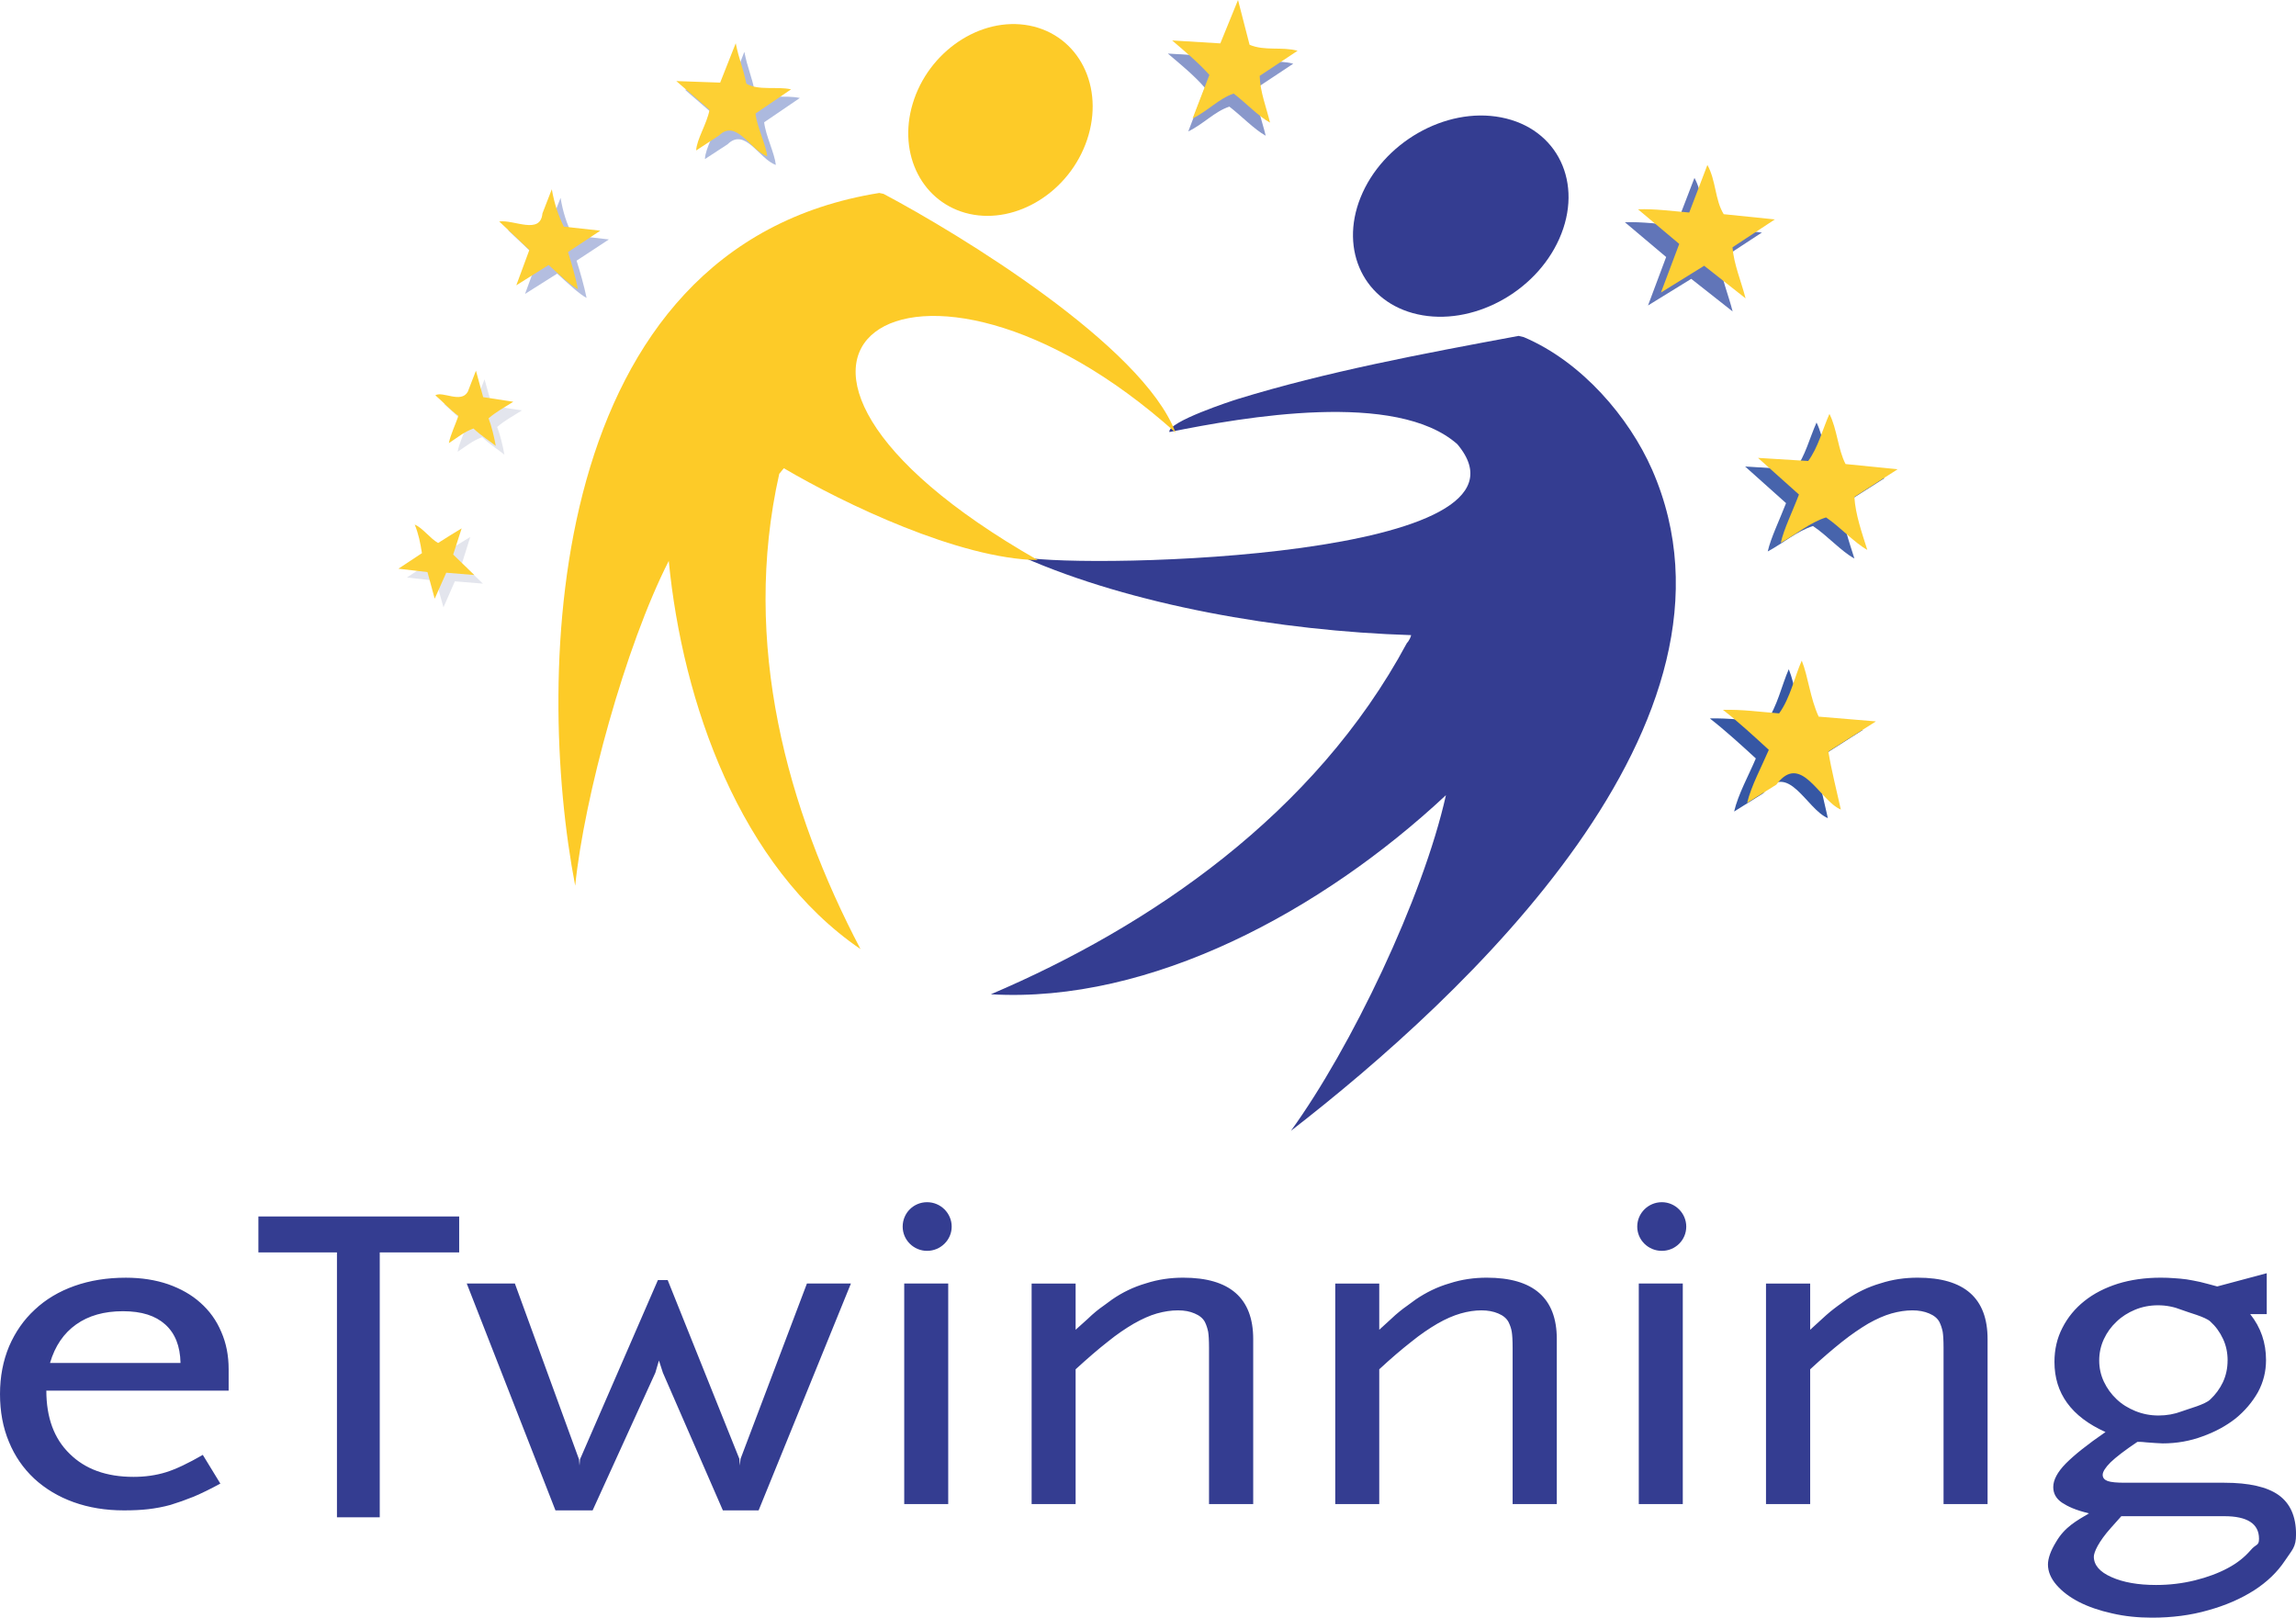 <?xml version="1.0" encoding="UTF-8"?>
<svg id="katman_2" data-name="katman 2" xmlns="http://www.w3.org/2000/svg" viewBox="0 0 727.53 512.65">
  <g id="katman_1" data-name="katman 1">
    <g>
      <path d="M14.71,440.7h57.74v-6.75c0-4.36-.76-8.28-2.34-11.87-1.53-3.65-3.76-6.7-6.59-9.21-2.83-2.56-6.26-4.47-10.24-5.88-3.98-1.36-8.44-2.07-13.4-2.07-5.94,0-11.38.87-16.29,2.61-4.9,1.74-9.1,4.25-12.58,7.52-3.49,3.21-6.16,7.08-8.12,11.6-1.91,4.58-2.89,9.59-2.89,15.14s.93,10.62,2.83,15.14c1.85,4.52,4.52,8.39,8.01,11.66,3.49,3.21,7.63,5.72,12.47,7.46,4.85,1.74,10.13,2.61,15.96,2.61,2.78,0,5.34-.11,7.68-.38,2.34-.27,4.74-.71,7.08-1.36,2.34-.71,4.79-1.58,7.35-2.61,2.56-1.09,5.34-2.45,8.44-4.14l-5.56-9.1c-4.63,2.67-8.5,4.52-11.66,5.5-3.16.98-6.59,1.47-10.3,1.47-8.61,0-15.31-2.45-20.21-7.3-4.96-4.79-7.41-11.49-7.41-20.05M57.2,431.93H15.85c1.58-5.39,4.36-9.42,8.28-12.2,3.92-2.78,8.82-4.19,14.82-4.19s10.3,1.42,13.4,4.19c3.1,2.78,4.74,6.81,4.85,12.2ZM240.38,478.66l29.25-71.9h-13.94l-21.03,55.56-.22,2.12-.16-2.12-22.71-56.65h-3.1l-24.68,56.81-.16,1.96-.16-1.96-20.32-55.72h-15.25l28.11,71.9h11.77l19.88-43.63,1.14-3.87,1.25,3.87,19.01,43.63h11.33ZM286.52,476.65h13.94v-69.89h-13.94v69.89ZM383.1,476.65h14v-52.29c0-12.96-7.41-19.45-22.17-19.45-3.98,0-7.95.54-11.82,1.8-3.92,1.14-7.52,2.89-10.73,5.12l-2.67,1.96c-.82.54-1.63,1.2-2.45,1.85-.82.65-1.69,1.47-2.67,2.4l-3.76,3.38v-14.65h-13.94v69.89h13.94v-42.71c3.76-3.43,7.08-6.32,10.08-8.66,2.94-2.4,5.77-4.3,8.39-5.83,2.61-1.47,5.01-2.56,7.3-3.21,2.34-.65,4.52-.98,6.65-.98s3.76.33,5.28.98c1.58.65,2.67,1.58,3.27,2.72.49.98.82,2.07,1.03,3.1.16.98.27,2.67.27,5.07v49.51ZM479.3,476.65h14v-52.29c0-12.96-7.41-19.45-22.17-19.45-3.98,0-7.95.54-11.82,1.8-3.92,1.14-7.46,2.89-10.73,5.12l-2.67,1.96c-.82.54-1.63,1.2-2.45,1.85-.82.65-1.74,1.47-2.72,2.4l-3.7,3.38v-14.65h-13.94v69.89h13.94v-42.71c3.7-3.43,7.08-6.32,10.08-8.66,2.94-2.4,5.77-4.3,8.39-5.83,2.56-1.47,5.07-2.56,7.35-3.21s4.47-.98,6.59-.98c1.96,0,3.76.33,5.28.98,1.58.65,2.67,1.58,3.27,2.72.49.98.87,2.07,1.03,3.1.16.98.27,2.67.27,5.07v49.51ZM519.28,476.65h13.94v-69.89h-13.94v69.89ZM615.86,476.65h13.94v-52.29c0-12.96-7.35-19.45-22.12-19.45-4.03,0-7.95.54-11.82,1.8-3.92,1.14-7.52,2.89-10.73,5.12l-2.72,1.96c-.76.54-1.58,1.2-2.4,1.85s-1.69,1.47-2.72,2.4l-3.7,3.38v-14.65h-14v69.89h14v-42.71c3.7-3.43,7.08-6.32,10.02-8.66,3-2.4,5.83-4.3,8.39-5.83,2.61-1.47,5.07-2.56,7.35-3.21,2.34-.65,4.52-.98,6.65-.98,1.96,0,3.76.33,5.28.98,1.58.65,2.67,1.58,3.27,2.72.49.98.82,2.07,1.03,3.1.16.98.27,2.67.27,5.07v49.51ZM712.98,416.46h5.28v-12.96l-15.69,4.19c-2.12-.6-3.92-1.03-5.39-1.42-1.53-.33-2.94-.6-4.3-.82-1.36-.16-2.72-.33-3.98-.38-1.36-.11-2.72-.16-4.19-.16-5.01,0-9.53.65-13.62,1.91-4.09,1.31-7.63,3.1-10.62,5.5-2.94,2.34-5.28,5.17-6.97,8.5-1.69,3.27-2.51,6.86-2.51,10.79,0,9.97,5.39,17.38,16.18,22.22-5.72,3.92-9.86,7.24-12.58,9.97-2.67,2.72-3.98,5.23-3.98,7.46,0,2.07.93,3.7,2.78,4.96,1.85,1.2,4.19,2.34,8.55,3.38-3.81,2.29-7.63,4.25-10.4,8.99-1.74,2.83-2.61,5.28-2.61,7.24,0,2.23.93,4.41,2.72,6.48,1.8,2.07,4.19,3.87,7.14,5.39,3,1.53,6.48,2.72,10.46,3.6,3.98.93,8.23,1.36,12.64,1.36,6.32,0,12.31-.76,17.76-2.34,5.56-1.53,10.4-3.65,14.6-6.32,4.14-2.67,7.35-5.77,9.75-9.37,2.34-3.54,3.54-4.25,3.54-8.39,0-5.67-1.85-9.8-5.5-12.42-3.65-2.61-9.42-3.92-17.21-3.92h-31.48c-2.56,0-4.41-.16-5.5-.54-1.03-.38-1.58-1.03-1.58-1.96,0-.98.87-2.34,2.51-3.98,1.69-1.63,4.52-3.81,8.5-6.48.6,0,1.2,0,1.69.05l1.09.11,3.05.22,2.18.11c4.47,0,8.72-.76,12.64-2.23,3.98-1.42,7.46-3.32,10.46-5.67,2.94-2.4,5.28-5.17,7.08-8.33,1.74-3.21,2.56-6.59,2.56-10.19,0-5.45-1.63-10.3-5.01-14.54ZM715.81,487.65c0,2.34-.93,1.53-2.72,3.7-1.85,2.12-4.19,4.03-7.19,5.61-2.94,1.58-6.43,2.89-10.4,3.87-3.98.98-8.06,1.47-12.31,1.47-5.67,0-10.4-.82-14.16-2.51-3.7-1.63-5.56-3.81-5.56-6.48,0-1.31,1.42-4.68,5.5-9.21l3.21-3.6h32.63c7.3,0,11,2.4,11,7.14ZM705.85,431.16c0,2.45-.49,4.74-1.47,6.86-.98,2.07-2.34,3.92-4.03,5.5-1.69,1.63-6.75,2.89-9.04,3.76-2.29.87-4.74,1.31-7.35,1.31s-5.07-.49-7.35-1.42c-2.29-.93-4.3-2.18-5.94-3.76-1.69-1.58-3.05-3.49-4.03-5.56-.98-2.12-1.47-4.36-1.47-6.7s.49-4.63,1.47-6.75,2.34-3.98,4.03-5.56c1.63-1.58,3.6-2.83,5.83-3.76,2.23-.93,4.68-1.42,7.3-1.42s5.07.49,7.41,1.42,7.46,2.18,9.15,3.7,3.05,3.38,4.03,5.5c.98,2.07,1.47,4.36,1.47,6.86ZM286.03,388.73c0,4.25,3.49,7.68,7.74,7.68s7.79-3.43,7.79-7.68-3.49-7.74-7.79-7.74-7.74,3.43-7.74,7.74ZM518.79,388.73c0,4.25,3.49,7.68,7.79,7.68s7.74-3.43,7.74-7.68-3.49-7.74-7.74-7.74-7.79,3.43-7.79,7.74ZM120.33,396.9h25.17v-11.38h-63.62v11.38h24.89v83.94h13.56v-83.94" fill="#343d91"/>
      <g>
        <path d="M344.45,44.33c5.66-16.77-2.58-33.16-18.29-36.23-15.51-2.97-32.04,8.29-36.96,24.77-4.83,16.14,3.17,31.6,17.99,34.92,14.97,3.32,31.7-7.02,37.26-23.46" fill="#fdcb28"/>
        <path d="M431.11,62.61c6.92-17.26,26.82-28.82,44.52-25.41,17.99,3.46,26.28,20.92,18.43,38.52-7.66,17.17-27.8,27.7-44.86,23.89-16.77-3.71-24.87-20.09-18.09-37.01" fill="#343d91"/>
        <path d="M482.85,106.84l-1.66-.39c-30.77,5.71-60.86,11.36-88.95,19.99-1.76.54-22.29,7.22-21.7,10.48,23.75-4.78,71.93-13.26,91.24,3.85,30.43,36.13-116.45,39.55-137.52,35.84,34.28,15.07,81,23.36,122.89,24.67-.39,1.56-1.37,2.54-1.37,2.54-29.11,54.18-81.34,89.78-131.81,111.28,50.76,2.97,105.09-26.58,144.2-63.1-7.31,32.72-30.14,80.17-49.11,106.36,54.52-42.23,149.32-129.81,114.45-209.49-7.31-16.63-22.29-34.23-40.67-42.03" fill="#343d91"/>
        <path d="M278.62,61.15c-106.21,17.02-109.23,152.54-96.36,219.54,2.88-28.19,15.85-75.83,29.65-102.94,4.34,44.86,22.58,96.99,60.76,123.03-23.21-44.18-37.84-96.85-25.75-150.63l1.46-1.76c19.12,11.26,55.54,28.72,80.46,29.11-113.08-64.52-39.06-114.65,43.64-40.43-10.44-27.65-68.95-63.15-92.51-75.63l-1.37-.29" fill="#fdcb28"/>
        <path d="M572.13,229.83c-2.63-5.75-3.27-12.68-5.32-17.75-2.24,5.07-3.61,11.8-7.17,16.77-6.29-.54-11.56-1.32-17.85-1.17,4.78,3.71,9.85,8.34,14.58,12.68-2.29,5.41-5.61,11.36-6.88,16.82l9.27-5.8c7.85-10.53,13.61,5.07,20.43,7.9-1.32-6-2.97-12.39-4-18.34l15.07-9.61-18.14-1.51" fill="#3657a4"/>
        <path d="M128.96,183.01l9.22,1.07,2.34,8.39,3.61-8.24,8.88.73-6.63-6.44,2.63-8.34c-2.39,1.46-4.73,2.88-7.46,4.63-2.58-1.51-4.78-4.63-7.41-5.85,1.22,3.07,1.76,5.75,2.34,9.07l-7.51,4.97" fill="#e3e5ed"/>
        <path d="M165.39,130.05l-9.51-1.41-2.34-8.44-2.58,6.68c-2.15,3.8-7.95-.29-10.29,1.17,2.54,2.15,4.78,4.63,7.31,6.49-.73,2.24-2.54,6.05-2.97,8.63,2.68-1.76,4.78-3.56,7.8-4.63,2.19,2.19,5.75,4.44,7.02,5.56-.54-3.02-1.37-6.39-2.29-8.78,2.39-2.1,5.12-3.51,7.85-5.27" fill="#e3e5ed"/>
        <path d="M580.72,149.8c-2.39-4.49-2.73-11.07-5.12-15.9-2.24,5.07-3.56,10.58-6.78,14.92l-15.85-.98,12.97,11.61c-1.95,5.07-4.88,11.12-5.8,15.31,4.78-2.54,9.31-6.49,14.34-8.05,4.54,3.02,8.92,8,13.12,10.29-1.71-5.41-3.75-11.17-4.1-16.77l13.7-8.73-16.48-1.71" fill="#4764ac"/>
        <path d="M181.38,74.56c-1.8-3.75-2.97-7.17-3.75-11.85l-3.02,7.66c-.59,6.92-9.02,1.95-13.65,2.54l9.51,9.02-4.1,11.22,10.19-6.44c3.22,2.93,7.02,6.53,9.31,7.7-.83-4-2-8.09-3.17-11.8l10.24-6.73-11.56-1.32" fill="#b4bee0"/>
        <path d="M542.09,71.98c-2.78-4.49-2.49-10.73-5.17-15.6l-5.8,15.07c-5.27-.44-10.87-1.22-16.24-1.02l13.07,11.02-5.75,15.36,13.7-8.44,13.12,10.34c-1.37-5.41-3.75-10.92-4.14-16.24l13.41-8.78-16.19-1.71" fill="#6175b8"/>
        <path d="M239.22,29.26c-1.07-5.36-2.29-7.46-3.36-12.83l-4.88,12.48-13.95-.49,10.53,9.12c-.83,4.54-4.05,9.27-4.19,12.87l7.17-4.68c5.56-5.51,10.09,4.78,15.31,6.53-.49-4-3.22-9.22-3.71-13.51l11.31-7.7c-4.63-1.02-10.34.49-14.24-1.8" fill="#acb9de"/>
        <path d="M394.58,18.29l-3.66-14.14-5.61,13.75-15.26-.93c3.85,3.27,8.34,6.92,11.75,10.87l-5.27,13.8c4.73-2.24,8.29-6.29,13.02-7.85,3.8,2.93,7.95,7.27,11.51,9.22-1.12-4.73-3.17-9.9-3.27-14.87l12-7.95c-4.93-1.37-10.34.15-15.21-1.9" fill="#8998cb"/>
        <path d="M576.28,227.1c-2.68-5.75-3.32-12.68-5.36-17.75-2.24,5.02-3.61,11.8-7.17,16.73-6.29-.49-11.51-1.27-17.8-1.12,4.73,3.66,9.8,8.34,14.53,12.68-2.29,5.36-5.56,11.36-6.88,16.82l9.27-5.8c7.85-10.53,13.65,5.07,20.43,7.9-1.32-6-2.97-12.39-3.95-18.38l15.07-9.56-18.14-1.51" fill="#fdd034"/>
        <path d="M126.23,180.23l9.22,1.07,2.29,8.44,3.66-8.24,8.88.73-6.68-6.49,2.68-8.29c-2.39,1.46-4.78,2.88-7.46,4.63-2.63-1.51-4.78-4.68-7.41-5.85,1.22,3.02,1.76,5.71,2.29,9.07l-7.46,4.93" fill="#fdd034"/>
        <path d="M162.66,127.32l-9.56-1.46-2.29-8.39-2.58,6.68c-2.15,3.8-7.95-.29-10.29,1.12,2.54,2.19,4.73,4.68,7.31,6.53-.73,2.24-2.54,6.05-3.02,8.63,2.73-1.76,4.78-3.56,7.8-4.63,2.24,2.15,5.8,4.44,7.07,5.51-.54-2.97-1.37-6.34-2.29-8.73,2.39-2.1,5.12-3.51,7.85-5.27" fill="#fdd034"/>
        <path d="M584.81,147.07c-2.39-4.49-2.68-11.12-5.12-15.9-2.24,5.07-3.56,10.58-6.73,14.92l-15.9-.98,12.97,11.61c-1.9,5.07-4.88,11.12-5.75,15.31,4.73-2.58,9.27-6.49,14.34-8.05,4.49,3.02,8.88,7.95,13.07,10.29-1.71-5.41-3.75-11.17-4.1-16.77l13.7-8.78-16.48-1.66" fill="#fdd034"/>
        <path d="M178.65,71.83c-1.8-3.75-2.97-7.17-3.8-11.85l-2.97,7.66c-.63,6.88-9.02,1.9-13.7,2.54l9.56,9.02-4.14,11.22,10.24-6.44c3.22,2.93,7.02,6.53,9.31,7.7-.83-4.05-2-8.09-3.17-11.8l10.24-6.78-11.56-1.27" fill="#fdd034"/>
        <path d="M546.19,67.88c-2.78-4.49-2.44-10.73-5.17-15.6l-5.75,15.07c-5.32-.44-10.92-1.22-16.24-1.02l13.07,10.97-5.8,15.41,13.7-8.49,13.12,10.34c-1.37-5.36-3.75-10.87-4.14-16.19l13.41-8.83-16.19-1.66" fill="#fdd034"/>
        <path d="M236.49,26.53c-1.07-5.36-2.29-7.46-3.36-12.83l-4.93,12.48-13.9-.49,10.53,9.12c-.88,4.54-4.05,9.27-4.24,12.87l7.22-4.73c5.56-5.46,10.09,4.83,15.31,6.58-.49-4-3.27-9.22-3.71-13.56l11.26-7.66c-4.58-1.02-10.29.49-14.19-1.8" fill="#fdd034"/>
        <path d="M395.95,14.19l-3.66-14.19-5.61,13.75-15.26-.93c3.85,3.32,8.29,6.97,11.8,10.92l-5.32,13.8c4.73-2.29,8.29-6.29,13.02-7.9,3.85,2.97,7.95,7.31,11.51,9.22-1.12-4.68-3.17-9.85-3.27-14.82l12-7.95c-4.93-1.37-10.34.15-15.21-1.9" fill="#fdd034"/>
      </g>
    </g>
  </g>
</svg>